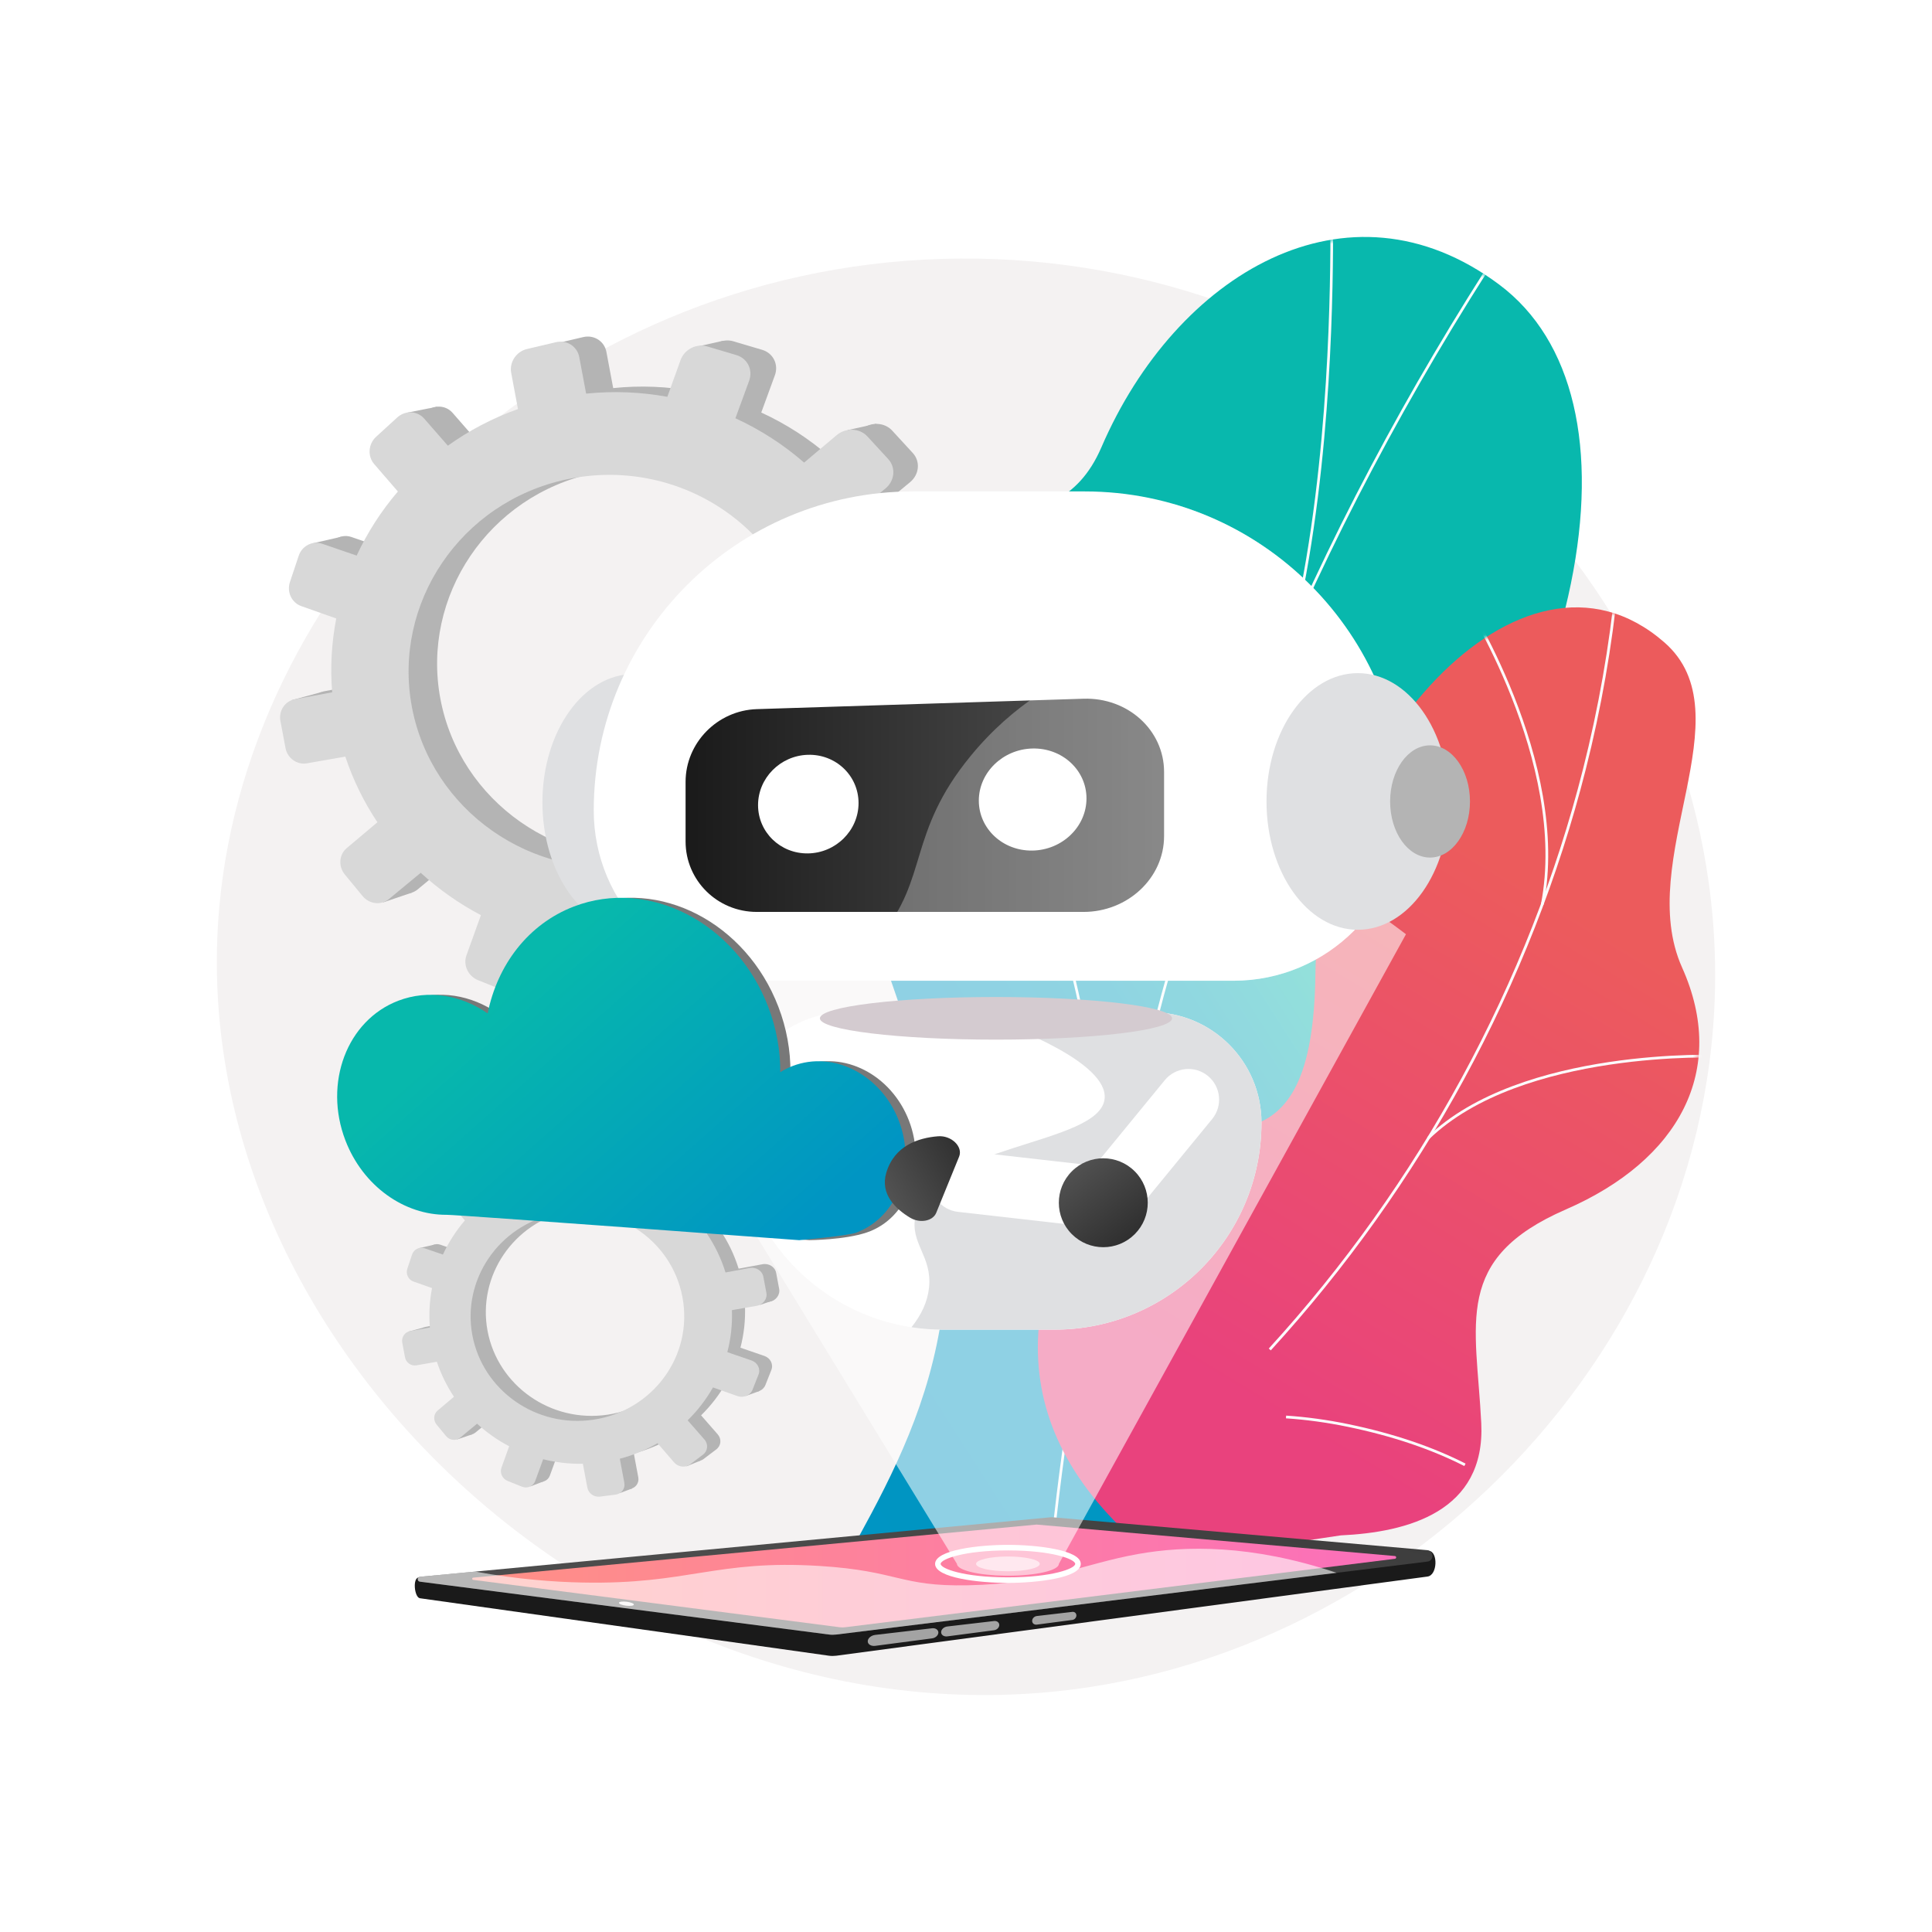 <svg width="400" height="400" viewBox="0 0 400 400" fill="none" xmlns="http://www.w3.org/2000/svg">
<rect x="0" y="0" width="400" height="400" fill="#333333" stroke="none"/>
<g clip-path="url(#clip0_415_144)">
<path d="M400 0H0V400H400V0Z" fill="white"/>
<path d="M195.173 53.595C274.585 51.282 343.372 108.107 353.765 182.667C365.128 264.19 302.589 337.541 225.636 349.288C129.92 363.901 37.081 279.365 45.417 187.655C51.697 118.56 114.448 55.945 195.172 53.595H195.173Z" fill="#F4F2F2"/>
<path d="M256.033 307.49C258.277 312.811 262.459 320.199 266.912 328.711H172.014C186.51 301.911 205.472 274.307 190.696 221.988C183.763 197.436 162.331 152.932 177.485 127.516C194.749 98.561 218.154 115.532 228.034 92.609C243.478 56.783 278.968 35.443 310.378 58.907C341.379 82.065 330.575 148.716 275.656 215.389C241.674 267.683 244.319 279.707 256.034 307.49H256.033Z" fill="url(#paint0_linear_415_144)"/>
<mask id="mask0_415_144" style="mask-type:luminance" maskUnits="userSpaceOnUse" x="172" y="49" width="156" height="280">
<path d="M256.033 307.49C258.277 312.811 262.459 320.199 266.912 328.711H172.014C186.51 301.911 205.472 274.307 190.696 221.988C183.763 197.436 162.331 152.932 177.485 127.516C194.749 98.561 218.154 115.532 228.034 92.609C243.478 56.783 278.968 35.443 310.378 58.907C341.379 82.065 330.575 148.716 275.656 215.389C241.674 267.683 244.319 279.707 256.034 307.49H256.033Z" fill="white"/>
</mask>
<g mask="url(#mask0_415_144)">
<g style="mix-blend-mode:soft-light">
<path d="M217.85 323.212C218.947 310.908 220.604 299.357 222.359 287.13L222.943 283.053C224.151 277.217 225.184 271.431 226.182 265.834C228.437 253.197 230.567 241.26 234.559 228.839C234.708 228.101 234.817 227.379 234.931 226.615C235.341 223.885 235.765 221.062 237.742 218.591L237.795 218.484C253.934 152.067 284.044 87.865 327.288 27.665L326.841 27.343C283.569 87.583 253.434 151.829 237.274 218.294C235.238 220.87 234.786 223.877 234.388 226.533C234.274 227.291 234.167 228.005 234.028 228.7C230.032 241.127 227.899 253.08 225.641 265.737C224.643 271.329 223.611 277.113 222.401 282.958L221.814 287.052C220.058 299.287 218.399 310.844 217.301 323.163L217.85 323.212Z" fill="#FCFDFE"/>
<path d="M227.123 263.586C232.332 231.824 221.011 191.561 210.598 163.378C199.321 132.856 186.649 109.533 186.522 109.301L186.039 109.566C186.165 109.797 198.822 133.091 210.085 163.577C220.474 191.697 231.769 231.858 226.581 263.499L227.125 263.587L227.123 263.586Z" fill="#FCFDFE"/>
<path d="M268.554 128.273C275.959 94.878 275.997 58.114 276.009 46.035C276.011 43.724 276.013 42.197 276.065 41.908L275.522 41.811C275.464 42.135 275.461 43.34 275.458 46.035C275.446 58.1 275.408 94.817 268.016 128.154L268.553 128.274L268.554 128.273Z" fill="#FCFDFE"/>
<path d="M248.594 180.498C264.198 153.063 327.491 135.899 328.128 135.728L327.986 135.197C327.347 135.367 263.832 152.593 248.114 180.226L248.593 180.498H248.594Z" fill="#FCFDFE"/>
</g>
</g>
<path d="M272.344 201.559C271.833 245.158 250.804 230.791 231.413 235.094C209.034 267.474 206.926 297.515 240.339 323.459L277.57 317.887C291.384 317.245 307.593 313.023 306.678 294.63C305.644 273.825 300.724 260.612 324.206 250.396C347.687 240.179 357.775 221.536 348.265 200.332C338.259 178.017 361.729 147.939 344.577 132.987C314.689 106.935 272.875 156.158 272.344 201.558V201.559Z" fill="url(#paint1_linear_415_144)"/>
<mask id="mask1_415_144" style="mask-type:luminance" maskUnits="userSpaceOnUse" x="214" y="125" width="138" height="199">
<path d="M272.344 201.559C271.833 245.158 250.804 230.791 231.413 235.094C209.034 267.474 206.926 297.515 240.339 323.459L277.57 317.887C291.384 317.245 307.593 313.023 306.678 294.63C305.644 273.825 300.724 260.612 324.206 250.396C347.687 240.179 357.775 221.536 348.265 200.332C338.259 178.017 361.729 147.939 344.577 132.987C314.689 106.935 272.875 156.158 272.344 201.558V201.559Z" fill="white"/>
</mask>
<g mask="url(#mask1_415_144)">
<g style="mix-blend-mode:soft-light">
<path d="M263.101 279.582C278.645 262.576 292.112 243.68 303.13 223.416C314.241 202.977 322.712 181.419 328.303 159.34C331.509 146.68 333.774 133.781 335.031 121.003L334.47 120.948C333.215 133.698 330.956 146.568 327.756 159.202C322.176 181.235 313.724 202.749 302.634 223.146C291.639 243.37 278.197 262.23 262.685 279.201L263.1 279.582H263.101Z" fill="#FCFDFE"/>
<path d="M303.173 303.528L303.429 303.025C296.514 299.503 288.357 296.756 279.185 294.86C274.814 293.957 270.472 293.361 266.28 293.089L266.244 293.651C270.41 293.921 274.726 294.513 279.071 295.412C288.194 297.297 296.303 300.027 303.173 303.528Z" fill="#FCFDFE"/>
<path d="M295.881 235.856C315.106 217.258 356.031 218.957 356.441 218.98L356.468 218.417C356.053 218.399 314.891 216.684 295.49 235.451L295.881 235.856Z" fill="#FCFDFE"/>
<path d="M319.588 187.32C325.342 157.651 303.106 123.365 302.882 123.023L302.412 123.333C302.636 123.673 324.746 157.771 319.036 187.213L319.589 187.32H319.588Z" fill="#FCFDFE"/>
</g>
</g>
<path d="M86.685 326.602L217.493 317.569C217.651 317.554 217.809 317.554 217.967 317.568L295.868 321.096C297.732 321.266 297.647 326.146 295.532 326.412L173.129 342.802C172.628 342.864 172.121 342.863 171.621 342.798L86.926 330.897C85.796 330.7 85.383 326.698 86.686 326.603L86.685 326.602Z" fill="url(#paint2_linear_415_144)"/>
<path d="M86.943 326.457L217.493 314.138C217.651 314.123 217.809 314.123 217.967 314.137L295.49 320.943C296.913 321.068 296.95 323.136 295.532 323.311L173.129 338.416C172.628 338.478 172.121 338.477 171.62 338.412L86.926 327.466C86.327 327.389 86.341 326.515 86.943 326.458V326.457Z" fill="url(#paint3_linear_415_144)"/>
<path d="M174.423 336.94C174.242 336.94 174.058 336.928 173.879 336.906L97.97 327.095C97.693 327.06 97.7 326.657 97.978 326.631L214.546 315.653C214.572 315.651 214.597 315.65 214.623 315.65C214.647 315.65 214.671 315.65 214.696 315.653L288.798 322.158C289.142 322.189 289.151 322.688 288.808 322.731L174.941 336.909C174.77 336.93 174.595 336.941 174.422 336.941L174.423 336.94Z" fill="url(#paint4_linear_415_144)"/>
<path d="M131.238 332.221C131.21 332.447 130.496 332.547 129.643 332.443C128.79 332.34 128.121 332.072 128.148 331.846C128.176 331.619 128.89 331.52 129.742 331.624C130.595 331.727 131.265 331.995 131.238 332.221Z" fill="#F4F2F2"/>
<g style="mix-blend-mode:soft-light" opacity="0.6">
<path d="M192.968 339.21L181.218 340.754C180.36 340.867 179.657 340.446 179.657 339.816C179.657 339.184 180.36 338.59 181.218 338.489L192.968 337.117C193.694 337.032 194.277 337.429 194.277 338.001C194.277 338.574 193.694 339.115 192.968 339.21Z" fill="white"/>
<path d="M205.803 337.523L196.126 338.795C195.424 338.886 194.851 338.499 194.851 337.929C194.851 337.358 195.424 336.829 196.126 336.747L205.803 335.617C206.406 335.547 206.89 335.914 206.89 336.436C206.89 336.957 206.406 337.445 205.803 337.523Z" fill="white"/>
<path d="M222.019 335.393L214.658 336.36C214.129 336.429 213.697 336.085 213.697 335.59C213.697 335.095 214.128 334.644 214.658 334.582L222.019 333.722C222.482 333.668 222.855 333.996 222.855 334.454C222.855 334.912 222.483 335.332 222.019 335.393Z" fill="white"/>
</g>
<g style="mix-blend-mode:soft-light" opacity="0.6">
<path d="M235.643 321.738C224.267 323.763 216.713 327.887 200.387 328.218C186.246 328.504 186.141 325.245 169.706 324.216C148.174 322.867 142.561 328.097 120.538 327.646C114.796 327.529 107.279 327.01 98.385 325.378L86.942 326.458C86.34 326.515 86.325 327.389 86.925 327.466L171.619 338.412C172.12 338.477 172.626 338.478 173.128 338.416L276.732 325.631C258.955 319.704 245.342 320.013 235.643 321.739V321.738Z" fill="white"/>
</g>
<path d="M193.6 323.785C193.6 320.896 202.619 319.847 208.68 319.847C214.742 319.847 223.761 320.896 223.761 323.785C223.761 326.675 214.742 327.724 208.68 327.724C202.619 327.724 193.6 326.675 193.6 323.785ZM194.751 323.785C194.751 324.759 199.534 326.574 208.68 326.574C217.827 326.574 222.61 324.758 222.61 323.785C222.61 322.812 217.827 320.997 208.68 320.997C199.535 320.997 194.751 322.813 194.751 323.785Z" fill="white"/>
<g style="mix-blend-mode:soft-light" opacity="0.6">
<path d="M208.68 325.314C212.322 325.314 215.273 324.63 215.273 323.785C215.273 322.941 212.322 322.257 208.68 322.257C205.039 322.257 202.087 322.941 202.087 323.785C202.087 324.63 205.039 325.314 208.68 325.314Z" fill="white"/>
</g>
<path opacity="0.56" d="M115.597 188.841L193.608 316.392L194.32 317.556L195.266 319.104L196.925 321.817L198.13 323.784C198.13 325.097 202.564 326.162 208.136 326.229C208.316 326.232 208.495 326.232 208.678 326.232C214.506 326.232 219.227 325.137 219.227 323.784L220.331 321.782L222.541 317.774L223.295 316.405L224.242 314.69L228.884 306.266L236.882 291.763L245.892 275.418L246.792 273.784L256.747 255.721L263.076 244.242L291.09 193.424C284.606 188.457 269.475 177.703 247.419 170.305C244.142 169.204 240.715 168.179 237.135 167.258C236.31 167.044 235.474 166.836 234.629 166.634C233.995 166.483 233.358 166.334 232.717 166.193C232.213 166.077 231.702 165.966 231.19 165.856H231.184C223.555 164.222 215.324 163.09 206.541 162.718C205.485 162.671 204.418 162.636 203.344 162.613C186.573 162.26 171.634 164.771 158.934 168.447C158.505 168.567 158.079 168.693 157.659 168.819C157.537 168.857 157.414 168.892 157.294 168.929C155.941 169.336 154.614 169.758 153.314 170.191C149.761 171.37 146.408 172.629 143.267 173.921C130.015 179.374 120.526 185.454 115.597 188.841Z" fill="white"/>
<path d="M64.184 147.573L65.228 153.131C65.621 155.22 67.583 156.628 69.617 156.272L77.509 154.892C79.117 159.734 81.349 164.252 84.1 168.374L77.796 173.688C76.212 175.023 76.04 177.446 77.409 179.105L81.06 183.531C82.437 185.2 84.852 185.482 86.456 184.156L92.992 178.751C96.701 182.159 100.857 185.088 105.353 187.45L102.378 195.721C101.659 197.719 102.736 199.999 104.788 200.818L110.273 203.008C112.346 203.836 114.628 202.88 115.364 200.868L118.446 192.445C123.349 193.672 128.482 194.287 133.743 194.202L135.47 203.398C135.88 205.588 138.036 207.133 140.29 206.849L146.323 206.085C148.607 205.796 150.127 203.766 149.711 201.553L147.966 192.256C153.147 190.899 158.019 188.873 162.496 186.283L168.916 193.711C170.465 195.502 173.216 195.824 175.065 194.424L180.011 190.678C181.881 189.261 182.124 186.648 180.55 184.847L174.096 177.462C177.923 173.706 181.208 169.439 183.847 164.789L193.263 168.12C195.61 168.95 198.216 167.858 199.079 165.674L201.383 159.849C202.252 157.651 201.032 155.205 198.663 154.392L189.374 151.204C190.731 146.01 191.353 140.571 191.142 135.022L200.675 133.355C203.174 132.919 204.853 130.676 204.416 128.349L203.254 122.161C202.817 119.834 200.433 118.325 197.94 118.788L188.672 120.512C187.005 115.102 184.565 110.086 181.498 105.556L188.419 99.832C190.337 98.246 190.59 95.534 188.979 93.783L184.711 89.144C183.111 87.405 180.278 87.294 178.387 88.888L171.715 94.513C167.481 90.82 162.726 87.756 157.61 85.41L160.433 77.693C161.25 75.461 160.074 73.104 157.811 72.432L151.83 70.659C149.594 69.996 147.139 71.257 146.343 73.471L143.633 81.004C138.221 80.014 132.615 79.769 126.956 80.352L125.547 72.845C125.131 70.631 122.974 69.265 120.735 69.792L114.819 71.185C112.609 71.705 111.156 73.901 111.568 76.092L112.962 83.516C107.718 85.385 102.892 87.941 98.565 91.039L93.699 85.472C92.28 83.848 89.802 83.751 88.164 85.249L83.834 89.21C82.215 90.691 82.037 93.197 83.433 94.814L88.303 100.449C84.883 104.442 82.033 108.874 79.838 113.61L72.754 111.178C70.773 110.498 68.618 111.605 67.938 113.646L66.133 119.057C65.457 121.085 66.497 123.288 68.462 123.984L75.65 126.526C74.695 131.434 74.39 136.524 74.813 141.687L67.143 143.114C65.113 143.491 63.79 145.491 64.182 147.581L64.184 147.573ZM91.177 144.684C87.194 123.465 101.114 102.611 122.929 97.963C145.513 93.153 167.85 107.438 172.091 130.027C176.331 152.617 160.651 173.789 137.806 177.205C115.737 180.507 95.16 165.901 91.177 144.682V144.684Z" fill="#B4B4B4"/>
<path d="M144.293 71.768L149.719 70.554L152.521 75.098L144.293 71.768Z" fill="#B4B4B4"/>
<path d="M90.569 84.194L84.284 85.438L85.156 90.083L90.569 84.194Z" fill="#B4B4B4"/>
<path d="M70.777 111.104L64.549 112.537L66.777 115.756L70.777 111.104Z" fill="#B4B4B4"/>
<path d="M66.616 143.274L60.37 144.966L63.019 147.653L66.616 143.274Z" fill="#B4B4B4"/>
<path d="M85.326 184.792L79.34 186.826L77.644 181.946L85.326 184.792Z" fill="#B4B4B4"/>
<path d="M113.118 203.033L107.783 205.074L106.578 201.077L113.118 203.033Z" fill="#B4B4B4"/>
<path d="M142.575 207.64L147.368 205.83L141.911 200.292L142.575 207.64Z" fill="#B4B4B4"/>
<path d="M168.438 197.26L173.988 194.984L168.519 190.423L168.438 197.26Z" fill="#B4B4B4"/>
<path d="M181.469 87.727L175.478 89.047L178.689 92.992L181.469 87.727Z" fill="#B4B4B4"/>
<path d="M202.331 132.741L196.961 134.593L196.551 129.991L202.331 132.741Z" fill="#B4B4B4"/>
<path d="M196.678 168.046L191.445 169.939L190.334 166.443L196.678 168.046Z" fill="#B4B4B4"/>
<path d="M58.059 149.27L59.112 154.873C59.507 156.98 61.486 158.398 63.536 158.04L71.494 156.648C73.115 161.529 75.365 166.085 78.139 170.24L71.783 175.598C70.186 176.943 70.013 179.385 71.393 181.059L75.074 185.521C76.463 187.204 78.897 187.489 80.515 186.151L87.105 180.702C90.844 184.136 95.036 187.089 99.569 189.472L96.569 197.809C95.845 199.823 96.93 202.122 98.998 202.948L104.528 205.156C106.619 205.99 108.92 205.026 109.661 202.997L112.769 194.506C117.711 195.742 122.887 196.362 128.192 196.276L129.932 205.547C130.346 207.755 132.52 209.313 134.792 209.025L140.877 208.256C143.178 207.964 144.712 205.918 144.292 203.685L142.533 194.313C147.757 192.946 152.671 190.902 157.184 188.291L163.657 195.78C165.218 197.585 167.992 197.909 169.857 196.498L174.843 192.722C176.729 191.294 176.974 188.66 175.388 186.844L168.88 179.399C172.74 175.612 176.051 171.311 178.712 166.623L188.205 169.981C190.571 170.817 193.199 169.716 194.07 167.515L196.392 161.642C197.269 159.426 196.039 156.961 193.651 156.141L184.285 152.927C185.654 147.69 186.28 142.208 186.068 136.613L195.681 134.933C198.201 134.492 199.893 132.232 199.453 129.886L198.282 123.646C197.843 121.3 195.439 119.779 192.924 120.247L183.58 121.985C181.899 116.53 179.439 111.474 176.346 106.907L183.325 101.135C185.259 99.535 185.514 96.802 183.89 95.037L179.586 90.36C177.973 88.607 175.117 88.495 173.21 90.103L166.483 95.775C162.213 92.052 157.419 88.963 152.26 86.598L155.107 78.818C155.931 76.568 154.745 74.192 152.464 73.516L146.432 71.727C144.177 71.059 141.702 72.33 140.899 74.562L138.167 82.156C132.709 81.158 127.057 80.912 121.352 81.499L119.931 73.932C119.512 71.7 117.337 70.322 115.079 70.854L109.115 72.258C106.886 72.782 105.421 74.996 105.836 77.204L107.241 84.689C101.953 86.574 97.088 89.15 92.725 92.275L87.819 86.662C86.388 85.025 83.889 84.927 82.238 86.437L77.873 90.43C76.239 91.924 76.06 94.451 77.469 96.08L82.379 101.76C78.93 105.787 76.057 110.254 73.843 115.029L66.7 112.578C64.702 111.892 62.531 113.008 61.844 115.065L60.024 120.52C59.341 122.565 60.391 124.786 62.372 125.487L69.619 128.05C68.657 132.997 68.349 138.129 68.775 143.335L61.041 144.773C58.994 145.154 57.66 147.17 58.056 149.277L58.059 149.27ZM85.277 146.356C81.26 124.965 95.296 103.941 117.293 99.254C140.064 94.403 162.585 108.804 166.86 131.578C171.135 154.352 155.325 175.697 132.29 179.143C110.038 182.471 89.292 167.748 85.275 146.356H85.277Z" fill="#D8D8D8"/>
<path d="M86.553 277.098L87.109 280.06C87.319 281.174 88.364 281.925 89.449 281.735L93.656 280.999C94.513 283.581 95.703 285.99 97.17 288.188L93.809 291.021C92.965 291.733 92.873 293.024 93.603 293.908L95.549 296.268C96.283 297.158 97.571 297.309 98.427 296.602L101.911 293.72C103.889 295.536 106.106 297.098 108.502 298.357L106.916 302.767C106.534 303.832 107.107 305.047 108.2 305.484L111.124 306.651C112.23 307.092 113.446 306.583 113.839 305.511L115.482 301.02C118.096 301.674 120.833 302.002 123.638 301.956L124.558 306.859C124.777 308.027 125.927 308.851 127.129 308.699L130.346 308.291C131.563 308.137 132.374 307.054 132.152 305.874L131.221 300.918C133.985 300.194 136.582 299.115 138.968 297.733L142.391 301.693C143.216 302.648 144.683 302.819 145.67 302.072L148.307 300.075C149.304 299.321 149.434 297.927 148.595 296.967L145.154 293.03C147.195 291.026 148.945 288.753 150.352 286.273L155.372 288.049C156.623 288.491 158.013 287.908 158.473 286.745L159.701 283.639C160.165 282.467 159.514 281.163 158.251 280.73L153.298 279.03C154.021 276.26 154.354 273.361 154.24 270.402L159.323 269.514C160.655 269.281 161.55 268.085 161.317 266.844L160.697 263.545C160.465 262.304 159.194 261.5 157.864 261.747L152.923 262.665C152.034 259.781 150.733 257.107 149.097 254.691L152.788 251.639C153.811 250.792 153.945 249.348 153.087 248.414L150.811 245.941C149.958 245.014 148.447 244.954 147.439 245.805L143.882 248.803C141.625 246.835 139.09 245.201 136.362 243.95L137.867 239.836C138.303 238.647 137.675 237.39 136.47 237.032L133.281 236.086C132.088 235.733 130.779 236.405 130.356 237.585L128.911 241.601C126.025 241.073 123.036 240.943 120.019 241.253L119.268 237.252C119.046 236.071 117.896 235.342 116.703 235.624L113.549 236.367C112.371 236.644 111.596 237.815 111.816 238.982L112.558 242.94C109.763 243.936 107.19 245.299 104.883 246.951L102.289 243.983C101.532 243.117 100.211 243.065 99.338 243.864L97.029 245.976C96.166 246.767 96.071 248.102 96.816 248.964L99.412 251.968C97.589 254.097 96.07 256.46 94.899 258.984L91.122 257.688C90.066 257.326 88.917 257.916 88.555 259.004L87.593 261.888C87.232 262.969 87.787 264.145 88.835 264.514L92.668 265.87C92.159 268.486 91.997 271.2 92.222 273.953L88.132 274.713C87.05 274.914 86.345 275.98 86.554 277.094L86.553 277.098ZM100.944 275.557C98.82 264.245 106.241 253.127 117.873 250.648C129.913 248.083 141.822 255.699 144.083 267.742C146.344 279.785 137.984 291.074 125.805 292.895C114.039 294.654 103.068 286.868 100.944 275.556V275.557Z" fill="#B4B4B4"/>
<path d="M129.262 236.682L132.155 236.036L133.648 238.458L129.262 236.682Z" fill="#B4B4B4"/>
<path d="M100.62 243.308L97.269 243.971L97.734 246.447L100.62 243.308Z" fill="#B4B4B4"/>
<path d="M90.068 257.655L86.747 258.418L87.935 260.135L90.068 257.655Z" fill="#B4B4B4"/>
<path d="M87.849 274.805L84.519 275.708L85.931 277.141L87.849 274.805Z" fill="#B4B4B4"/>
<path d="M97.824 296.941L94.633 298.025L93.729 295.423L97.824 296.941Z" fill="#B4B4B4"/>
<path d="M112.641 306.665L109.797 307.754L109.155 305.623L112.641 306.665Z" fill="#B4B4B4"/>
<path d="M128.346 309.122L130.902 308.157L127.991 305.204L128.346 309.122Z" fill="#B4B4B4"/>
<path d="M142.135 303.588L145.094 302.375L142.178 299.943L142.135 303.588Z" fill="#B4B4B4"/>
<path d="M149.082 245.191L145.889 245.894L147.6 247.999L149.082 245.191Z" fill="#B4B4B4"/>
<path d="M160.205 269.19L157.341 270.178L157.123 267.724L160.205 269.19Z" fill="#B4B4B4"/>
<path d="M157.191 288.013L154.401 289.022L153.808 287.158L157.191 288.013Z" fill="#B4B4B4"/>
<path d="M83.287 278.003L83.848 280.991C84.059 282.114 85.114 282.87 86.207 282.679L90.45 281.937C91.313 284.54 92.513 286.969 93.992 289.184L90.604 292.04C89.753 292.758 89.66 294.059 90.396 294.951L92.358 297.329C93.099 298.226 94.397 298.378 95.259 297.666L98.773 294.76C100.766 296.591 103.002 298.166 105.418 299.435L103.819 303.88C103.433 304.954 104.012 306.18 105.114 306.62L108.062 307.797C109.177 308.243 110.403 307.728 110.799 306.647L112.456 302.12C115.091 302.78 117.851 303.109 120.679 303.063L121.607 308.005C121.828 309.183 122.988 310.013 124.199 309.86L127.443 309.449C128.669 309.294 129.487 308.203 129.264 307.012L128.326 302.015C131.112 301.286 133.73 300.197 136.137 298.804L139.588 302.797C140.42 303.76 141.9 303.932 142.894 303.18L145.552 301.167C146.558 300.405 146.689 299.001 145.843 298.032L142.373 294.063C144.43 292.043 146.196 289.75 147.615 287.251L152.676 289.04C153.937 289.487 155.339 288.899 155.803 287.726L157.041 284.595C157.508 283.414 156.853 282.099 155.579 281.663L150.585 279.949C151.315 277.157 151.65 274.234 151.536 271.252L156.661 270.356C158.004 270.121 158.907 268.915 158.672 267.665L158.047 264.339C157.812 263.088 156.531 262.276 155.19 262.526L150.208 263.452C149.312 260.544 148.001 257.849 146.351 255.413L150.072 252.336C151.103 251.484 151.239 250.026 150.373 249.086L148.079 246.592C147.218 245.657 145.696 245.598 144.679 246.455L141.092 249.478C138.816 247.493 136.26 245.846 133.509 244.585L135.027 240.438C135.466 239.238 134.834 237.971 133.618 237.611L130.402 236.658C129.2 236.301 127.88 236.979 127.452 238.169L125.996 242.219C123.086 241.687 120.072 241.556 117.031 241.868L116.274 237.834C116.051 236.644 114.89 235.909 113.687 236.193L110.507 236.941C109.319 237.22 108.537 238.401 108.759 239.578L109.508 243.569C106.689 244.574 104.095 245.947 101.769 247.613L99.154 244.62C98.391 243.748 97.059 243.695 96.178 244.5L93.85 246.63C92.98 247.426 92.884 248.773 93.634 249.642L96.252 252.671C94.414 254.817 92.882 257.2 91.701 259.744L87.893 258.438C86.828 258.072 85.67 258.667 85.305 259.764L84.334 262.672C83.971 263.762 84.53 264.947 85.586 265.32L89.45 266.686C88.937 269.324 88.773 272.059 89.001 274.835L84.877 275.601C83.786 275.804 83.075 276.879 83.286 278.002L83.287 278.003ZM97.798 276.45C95.657 265.045 103.141 253.836 114.868 251.338C127.008 248.751 139.016 256.43 141.295 268.571C143.574 280.713 135.145 292.093 122.865 293.93C111.002 295.705 99.941 287.854 97.799 276.45H97.798Z" fill="#D8D8D8"/>
<path d="M131.208 192.686C141.648 192.686 150.112 180.791 150.112 166.119C150.112 151.446 141.648 139.551 131.208 139.551C120.767 139.551 112.303 151.446 112.303 166.119C112.303 180.791 120.767 192.686 131.208 192.686Z" fill="#DFE0E2"/>
<path d="M188.986 101.743H224.568C261.051 101.743 290.627 131.32 290.627 167.803C290.627 187.271 274.845 203.053 255.378 203.053H158.178C138.709 203.053 122.928 187.271 122.928 167.804C122.928 131.32 152.504 101.744 188.988 101.744L188.986 101.743Z" fill="white"/>
<path d="M195.234 275.286H218.318C241.987 275.286 261.175 256.098 261.175 232.429C261.175 219.798 250.937 209.56 238.306 209.56H175.245C162.614 209.56 152.376 219.799 152.376 232.429C152.376 256.099 171.564 275.286 195.233 275.286H195.234Z" fill="white"/>
<path d="M156.689 188.804H224.324C233.489 188.804 241.009 181.779 241.009 173.112V159.822C241.009 151.156 233.489 144.37 224.324 144.662L156.689 146.819C148.504 147.08 141.942 153.819 141.942 161.872V174.221C141.942 182.275 148.504 188.803 156.689 188.803V188.804Z" fill="url(#paint5_linear_415_144)"/>
<path d="M202.655 165.762C202.655 171.549 207.582 176.179 213.709 176.101C219.891 176.024 224.945 171.19 224.945 165.308C224.945 159.425 219.892 154.798 213.709 154.971C207.582 155.143 202.655 159.973 202.655 165.761V165.762Z" fill="white"/>
<path d="M156.947 166.691C156.947 172.285 161.548 176.761 167.268 176.689C173.038 176.616 177.753 171.95 177.753 166.268C177.753 160.587 173.038 156.112 167.268 156.274C161.547 156.435 156.947 161.098 156.947 166.691Z" fill="white"/>
<g style="mix-blend-mode:soft-light" opacity="0.3">
<path d="M182.232 193.787C192.291 181.968 187.821 172.516 200.971 156.5C219.065 134.463 240.174 136.956 245.009 122.01C246.349 117.868 246.502 112.183 242.909 104.326C270.468 112.275 290.626 137.683 290.626 167.803C290.626 187.271 274.844 203.053 255.377 203.053H170.668C175.742 200.288 179.45 197.057 182.233 193.788L182.232 193.787Z" fill="white"/>
</g>
<path d="M281.12 192.5C291.561 192.5 300.025 180.606 300.025 165.933C300.025 151.261 291.561 139.366 281.12 139.366C270.679 139.366 262.216 151.261 262.216 165.933C262.216 180.606 270.679 192.5 281.12 192.5Z" fill="#DFE0E2"/>
<path d="M296.075 177.55C300.641 177.55 304.342 172.349 304.342 165.933C304.342 159.517 300.641 154.316 296.075 154.316C291.51 154.316 287.809 159.517 287.809 165.933C287.809 172.349 291.51 177.55 296.075 177.55Z" fill="#B4B4B4"/>
<path d="M189.549 251.693C192.716 236.819 227.748 237.178 228.701 227.457C229.435 219.962 209.322 212.542 206.795 211.61C204.633 210.812 202.487 210.137 200.363 209.56H238.306C250.936 209.56 261.175 219.798 261.175 232.429C261.175 256.099 241.987 275.286 218.318 275.286H195.233C193.016 275.286 190.837 275.118 188.709 274.792C190.718 272.303 192.028 269.58 192.345 266.607C193.047 260.018 188.321 257.456 189.548 251.693H189.549Z" fill="#DFE0E2"/>
<path d="M206.208 215.247C226.343 215.247 242.665 213.271 242.665 210.833C242.665 208.396 226.343 206.419 206.208 206.419C186.073 206.419 169.751 208.396 169.751 210.833C169.751 213.271 186.073 215.247 206.208 215.247Z" fill="#D4CBD0"/>
<path d="M84.555 207.185C90.779 204.798 97.586 206 103.071 209.805C105.075 199.788 111.441 191.309 120.923 187.673C136.458 181.715 154.471 191.015 161.155 208.443C162.876 212.935 163.676 217.527 163.653 221.973C164.454 221.471 165.31 221.04 166.22 220.691C174.708 217.436 184.549 222.516 188.2 232.039C191.852 241.561 188.057 252.266 179.444 255.174C174.843 256.727 167.564 256.756 167.564 256.756C167.564 256.756 96.764 251.484 94.58 251.502C85.859 251.574 77.263 245.609 73.614 236.093C69.051 224.194 73.949 211.252 84.555 207.184V207.185Z" fill="#787878"/>
<path d="M82.451 207.194C88.675 204.807 95.481 206.009 100.966 209.814C102.97 199.797 109.337 191.318 118.818 187.682C134.354 181.724 152.367 191.023 159.05 208.452C160.772 212.944 161.572 217.536 161.548 221.982C162.349 221.48 163.205 221.049 164.115 220.7C172.604 217.445 182.444 222.525 186.096 232.048C189.748 241.57 185.828 251.928 177.339 255.183C175.543 255.872 165.46 256.765 165.46 256.765C165.46 256.765 94.66 251.492 92.475 251.511C83.754 251.583 75.158 245.618 71.51 236.102C66.947 224.203 71.845 211.261 82.451 207.193V207.194Z" fill="url(#paint6_linear_415_144)"/>
<path d="M250.082 222.756C252.791 224.977 253.188 228.974 250.967 231.683L232.667 254.012L222.855 245.97L241.155 223.641C243.376 220.932 247.373 220.535 250.082 222.756Z" fill="white"/>
<path d="M192.72 243.877C193.116 240.396 196.259 237.895 199.74 238.291L228.425 241.554L226.991 254.16L198.306 250.897C194.825 250.501 192.324 247.359 192.72 243.877Z" fill="white"/>
<path d="M234.933 255.524C238.528 251.93 238.528 246.102 234.934 242.508C231.339 238.913 225.511 238.913 221.917 242.508C218.322 246.102 218.322 251.93 221.917 255.524C225.511 259.119 231.339 259.119 234.933 255.524Z" fill="url(#paint7_linear_415_144)"/>
<path d="M198.576 239.466L193.838 251.095C193.134 252.824 190.463 253.338 188.426 252.111C185.44 250.314 182.177 247.246 183.494 242.81C185.161 237.197 190.12 235.581 194.199 235.253C196.968 235.031 199.415 237.403 198.576 239.466Z" fill="url(#paint8_linear_415_144)"/>
</g>
<defs>
<linearGradient id="paint0_linear_415_144" x1="263.68" y1="191.722" x2="132.674" y2="275.474" gradientUnits="userSpaceOnUse">
<stop stop-color="#08B8AD"/>
<stop offset="0.1" stop-color="#04A9B6"/>
<stop offset="0.24" stop-color="#019DBD"/>
<stop offset="0.44" stop-color="#0096C1"/>
<stop offset="1" stop-color="#0095C3"/>
</linearGradient>
<linearGradient id="paint1_linear_415_144" x1="333.979" y1="161.576" x2="240.608" y2="315.289" gradientUnits="userSpaceOnUse">
<stop offset="0.15" stop-color="#EC5B5C"/>
<stop offset="0.83" stop-color="#E9427D"/>
</linearGradient>
<linearGradient id="paint2_linear_415_144" x1="191.241" y1="306.682" x2="191.439" y2="319.57" gradientUnits="userSpaceOnUse">
<stop stop-color="#565656"/>
<stop offset="1" stop-color="#1A1A1A"/>
</linearGradient>
<linearGradient id="paint3_linear_415_144" x1="189.004" y1="332.257" x2="209.585" y2="269.941" gradientUnits="userSpaceOnUse">
<stop stop-color="#4C4C4C"/>
<stop offset="0.99" stop-color="#363636"/>
</linearGradient>
<linearGradient id="paint4_linear_415_144" x1="97.766" y1="326.294" x2="289.061" y2="326.294" gradientUnits="userSpaceOnUse">
<stop stop-color="#FF9085"/>
<stop offset="1" stop-color="#FB6FBB"/>
</linearGradient>
<linearGradient id="paint5_linear_415_144" x1="241.01" y1="166.729" x2="141.942" y2="166.729" gradientUnits="userSpaceOnUse">
<stop stop-color="#565656"/>
<stop offset="1" stop-color="#1A1A1A"/>
</linearGradient>
<linearGradient id="paint6_linear_415_144" x1="103.936" y1="206.249" x2="154.93" y2="263.823" gradientUnits="userSpaceOnUse">
<stop stop-color="#07B8AC"/>
<stop offset="1" stop-color="#0095C3"/>
</linearGradient>
<linearGradient id="paint7_linear_415_144" x1="220.895" y1="239.504" x2="241.453" y2="265.473" gradientUnits="userSpaceOnUse">
<stop stop-color="#565656"/>
<stop offset="1" stop-color="#1A1A1A"/>
</linearGradient>
<linearGradient id="paint8_linear_415_144" x1="180.673" y1="245.972" x2="208.391" y2="230.32" gradientUnits="userSpaceOnUse">
<stop stop-color="#565656"/>
<stop offset="1" stop-color="#1A1A1A"/>
</linearGradient>
<clipPath id="clip0_415_144">
<rect width="400" height="400" fill="white"/>
</clipPath>
</defs>
</svg>
